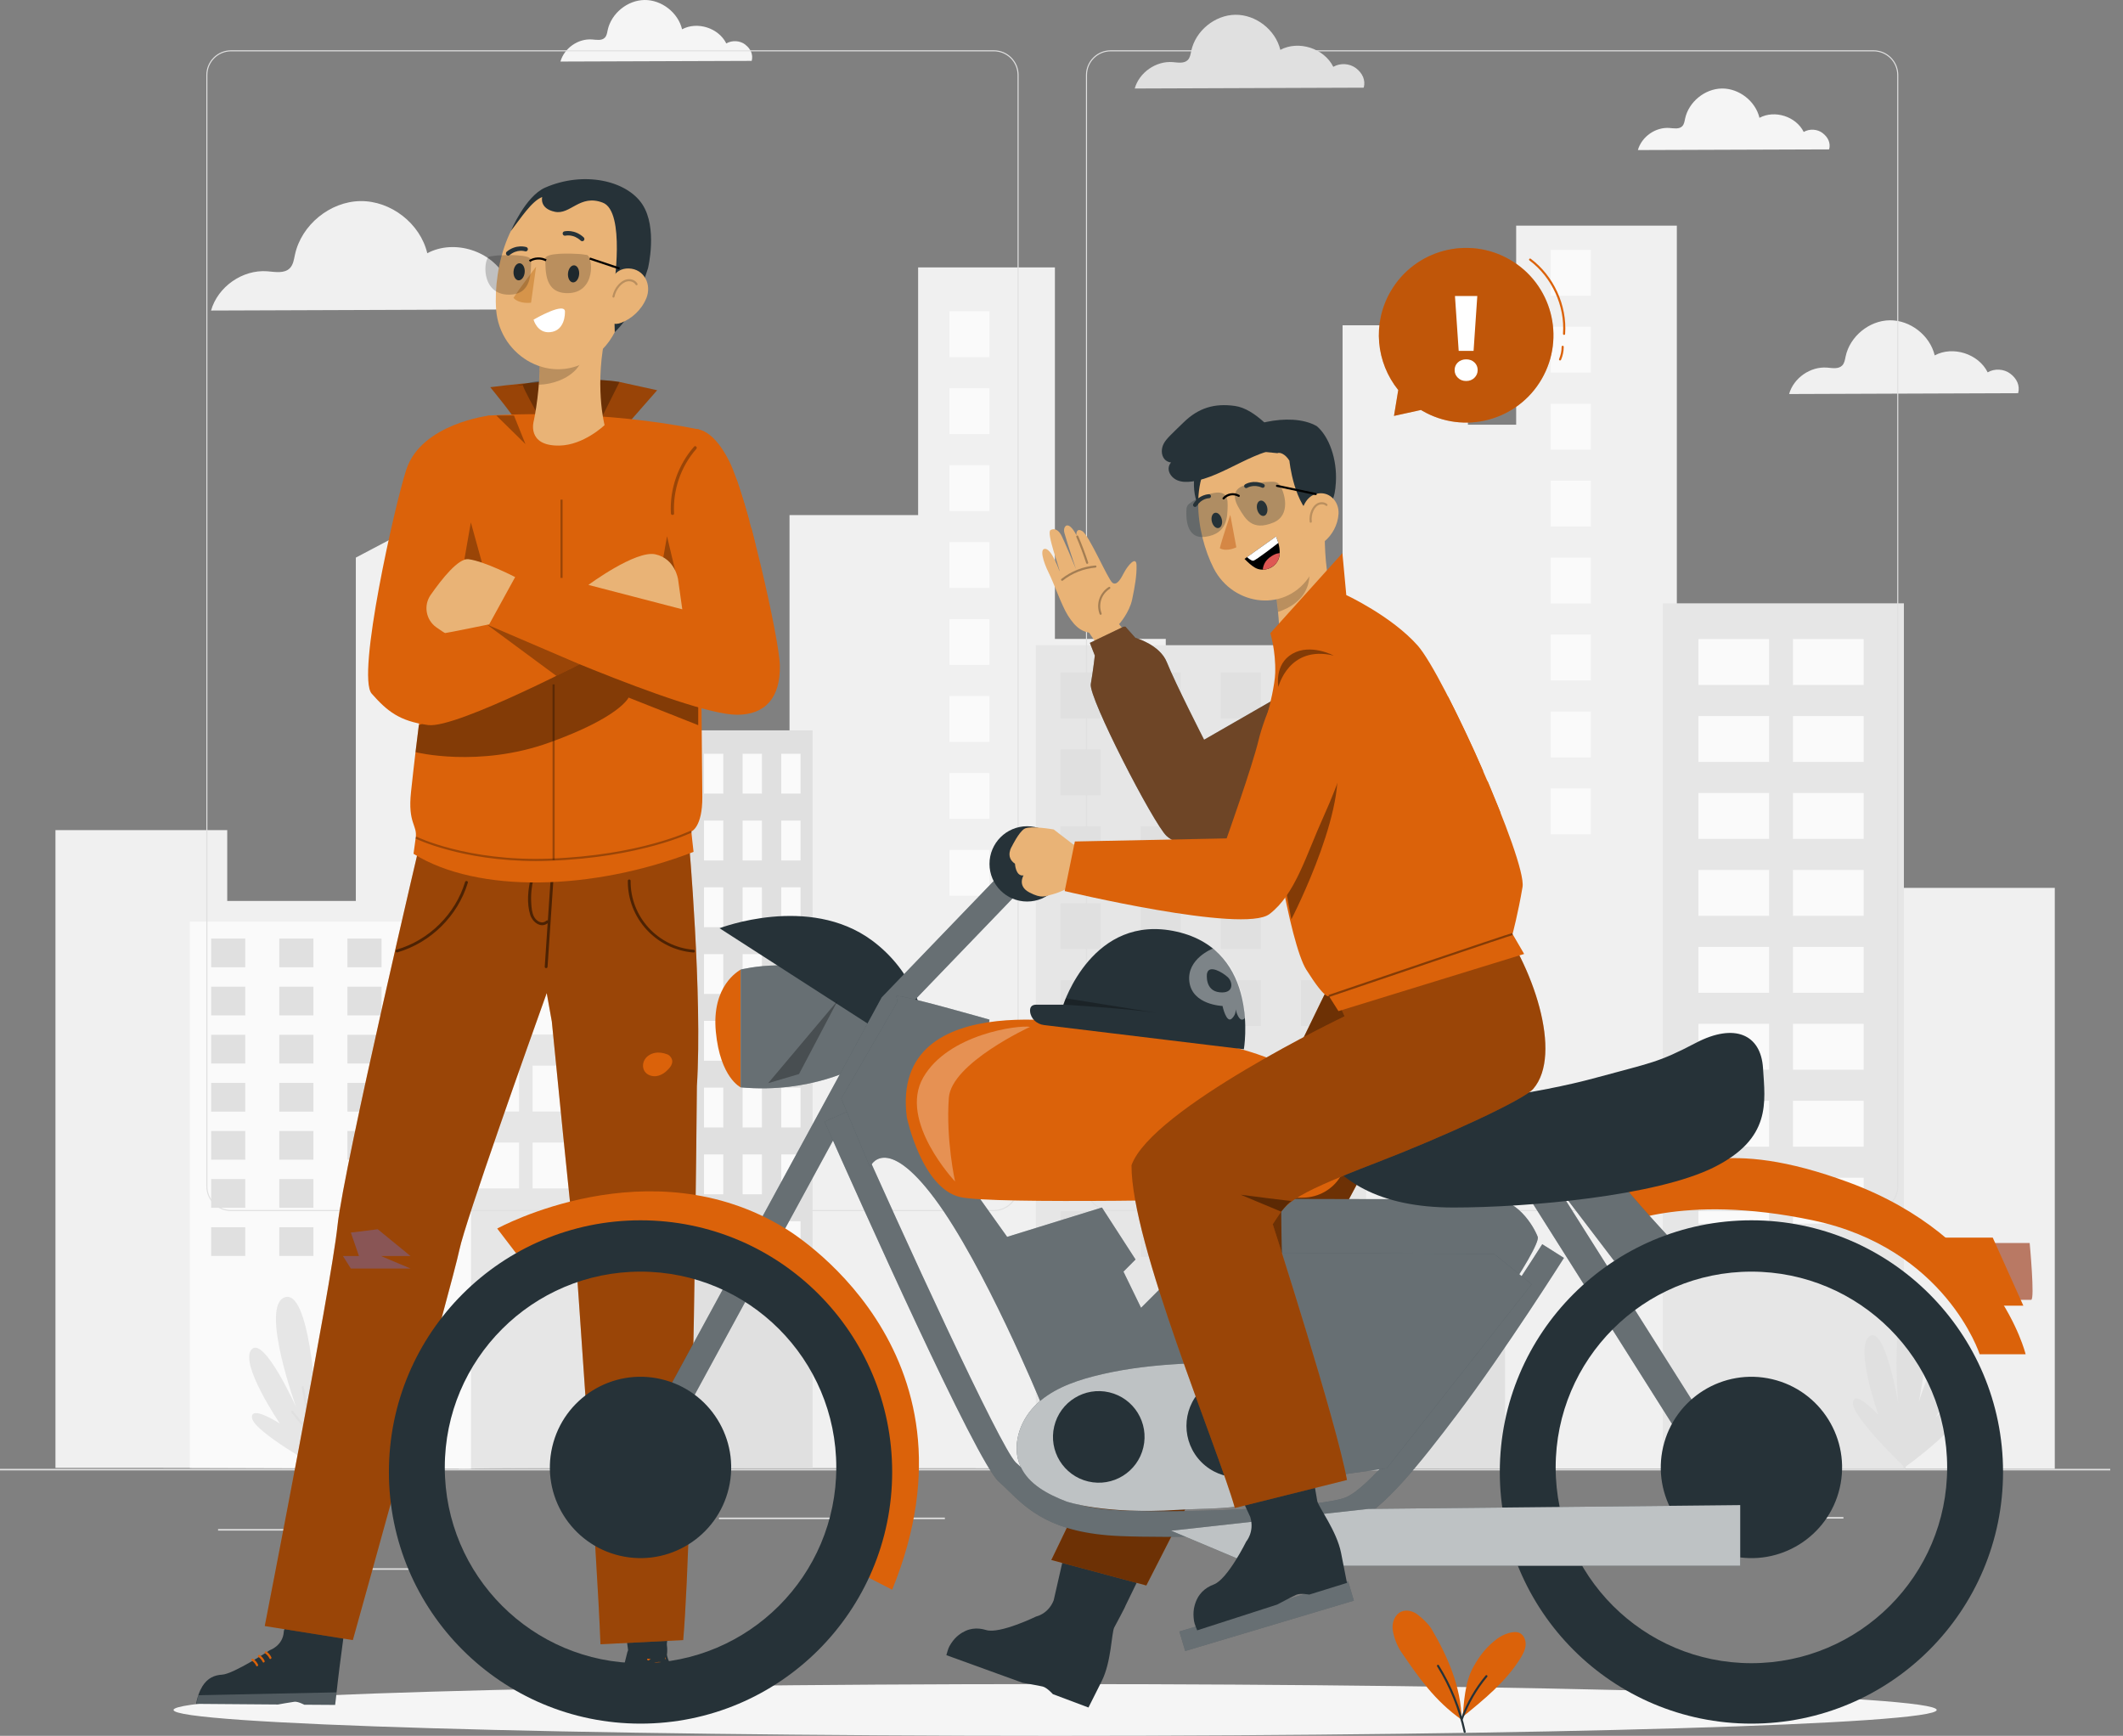 <svg width="137" height="112" viewBox="0 0 137 112" fill="none" xmlns="http://www.w3.org/2000/svg">
<rect x="0" y="0" width="137" height="112" fill="#808080" stroke="none"/>
<path d="M121.693 57.287V44.219H113.601V47.199H108.209V14.557H97.84V27.404H94.727V20.988H86.638V52.278H75.229V41.224H68.075V17.254H59.248V33.233H50.949V67.656H44.519V50.895H37.882V40.107H30.83V31.827L22.962 35.978V58.131H14.664V53.561H3.579V94.711L132.598 94.774V57.287H121.693V57.287Z" fill="#F0F0F0"/>
<rect x="61.266" y="20.084" width="2.585" height="2.96" fill="#FAFAFA"/>
<rect x="61.266" y="25.049" width="2.585" height="2.96" fill="#FAFAFA"/>
<rect x="61.266" y="30.014" width="2.585" height="2.96" fill="#FAFAFA"/>
<rect x="61.266" y="34.978" width="2.585" height="2.96" fill="#FAFAFA"/>
<rect x="61.266" y="39.941" width="2.585" height="2.96" fill="#FAFAFA"/>
<rect x="61.266" y="44.909" width="2.585" height="2.96" fill="#FAFAFA"/>
<rect x="61.266" y="49.871" width="2.585" height="2.96" fill="#FAFAFA"/>
<rect x="61.266" y="54.839" width="2.585" height="2.96" fill="#FAFAFA"/>
<rect x="100.071" y="16.121" width="2.585" height="2.96" fill="#FAFAFA"/>
<rect x="100.071" y="21.083" width="2.585" height="2.96" fill="#FAFAFA"/>
<rect x="100.071" y="26.051" width="2.585" height="2.96" fill="#FAFAFA"/>
<rect x="100.071" y="31.013" width="2.585" height="2.96" fill="#FAFAFA"/>
<rect x="100.071" y="35.981" width="2.585" height="2.96" fill="#FAFAFA"/>
<rect x="100.071" y="40.943" width="2.585" height="2.96" fill="#FAFAFA"/>
<rect x="100.071" y="45.911" width="2.585" height="2.96" fill="#FAFAFA"/>
<rect x="100.071" y="50.873" width="2.585" height="2.96" fill="#FAFAFA"/>
<path d="M52.436 94.733V47.123H42.158V94.727L52.436 94.733Z" fill="#E0E0E0"/>
<rect x="42.939" y="48.634" width="1.245" height="2.571" fill="#FAFAFA"/>
<rect x="45.431" y="48.634" width="1.245" height="2.571" fill="#FAFAFA"/>
<rect x="47.923" y="48.634" width="1.245" height="2.571" fill="#FAFAFA"/>
<rect x="50.415" y="48.634" width="1.245" height="2.571" fill="#FAFAFA"/>
<rect x="42.939" y="52.946" width="1.245" height="2.571" fill="#FAFAFA"/>
<rect x="45.431" y="52.946" width="1.245" height="2.571" fill="#FAFAFA"/>
<rect x="47.923" y="52.946" width="1.245" height="2.571" fill="#FAFAFA"/>
<rect x="50.415" y="52.946" width="1.245" height="2.571" fill="#FAFAFA"/>
<rect x="42.939" y="57.254" width="1.245" height="2.571" fill="#FAFAFA"/>
<rect x="45.431" y="57.254" width="1.245" height="2.571" fill="#FAFAFA"/>
<rect x="47.923" y="57.254" width="1.245" height="2.571" fill="#FAFAFA"/>
<rect x="50.415" y="57.254" width="1.245" height="2.571" fill="#FAFAFA"/>
<rect x="42.939" y="61.563" width="1.245" height="2.571" fill="#FAFAFA"/>
<rect x="45.431" y="61.563" width="1.245" height="2.571" fill="#FAFAFA"/>
<rect x="47.923" y="61.563" width="1.245" height="2.571" fill="#FAFAFA"/>
<rect x="50.415" y="61.563" width="1.245" height="2.571" fill="#FAFAFA"/>
<rect x="42.939" y="65.869" width="1.245" height="2.571" fill="#FAFAFA"/>
<rect x="45.431" y="65.869" width="1.245" height="2.571" fill="#FAFAFA"/>
<rect x="47.923" y="65.869" width="1.245" height="2.571" fill="#FAFAFA"/>
<rect x="50.415" y="65.869" width="1.245" height="2.571" fill="#FAFAFA"/>
<rect x="42.939" y="70.177" width="1.245" height="2.571" fill="#FAFAFA"/>
<rect x="45.431" y="70.177" width="1.245" height="2.571" fill="#FAFAFA"/>
<rect x="47.923" y="70.177" width="1.245" height="2.571" fill="#FAFAFA"/>
<rect x="50.415" y="70.177" width="1.245" height="2.571" fill="#FAFAFA"/>
<rect x="42.939" y="74.486" width="1.245" height="2.571" fill="#FAFAFA"/>
<rect x="45.431" y="74.486" width="1.245" height="2.571" fill="#FAFAFA"/>
<rect x="47.923" y="74.486" width="1.245" height="2.571" fill="#FAFAFA"/>
<rect x="50.415" y="74.486" width="1.245" height="2.571" fill="#FAFAFA"/>
<rect x="42.939" y="78.797" width="1.245" height="2.571" fill="#FAFAFA"/>
<rect x="45.431" y="78.797" width="1.245" height="2.571" fill="#FAFAFA"/>
<rect x="47.923" y="78.797" width="1.245" height="2.571" fill="#FAFAFA"/>
<rect x="50.415" y="78.797" width="1.245" height="2.571" fill="#FAFAFA"/>
<path d="M88.153 94.752V41.629H66.844V94.766C66.844 94.766 87.989 94.771 88.153 94.752Z" fill="#E6E6E6"/>
<rect x="68.442" y="43.386" width="2.585" height="2.96" fill="#E0E0E0"/>
<rect x="73.612" y="43.386" width="2.585" height="2.96" fill="#E0E0E0"/>
<rect x="78.778" y="43.386" width="2.585" height="2.96" fill="#E0E0E0"/>
<rect x="83.95" y="43.386" width="2.585" height="2.96" fill="#E0E0E0"/>
<rect x="68.442" y="48.354" width="2.585" height="2.96" fill="#E0E0E0"/>
<rect x="73.612" y="48.354" width="2.585" height="2.96" fill="#E0E0E0"/>
<rect x="78.778" y="48.354" width="2.585" height="2.96" fill="#E0E0E0"/>
<rect x="83.95" y="48.354" width="2.585" height="2.96" fill="#E0E0E0"/>
<rect x="68.442" y="53.316" width="2.585" height="2.96" fill="#E0E0E0"/>
<rect x="73.612" y="53.316" width="2.585" height="2.96" fill="#E0E0E0"/>
<rect x="78.778" y="53.316" width="2.585" height="2.96" fill="#E0E0E0"/>
<rect x="83.95" y="53.316" width="2.585" height="2.96" fill="#E0E0E0"/>
<rect x="68.442" y="58.281" width="2.585" height="2.96" fill="#E0E0E0"/>
<rect x="73.612" y="58.281" width="2.585" height="2.96" fill="#E0E0E0"/>
<rect x="78.778" y="58.281" width="2.585" height="2.96" fill="#E0E0E0"/>
<rect x="83.95" y="58.281" width="2.585" height="2.96" fill="#E0E0E0"/>
<rect x="68.442" y="63.246" width="2.585" height="2.96" fill="#E0E0E0"/>
<rect x="73.612" y="63.246" width="2.585" height="2.96" fill="#E0E0E0"/>
<rect x="78.778" y="63.246" width="2.585" height="2.96" fill="#E0E0E0"/>
<rect x="83.95" y="63.246" width="2.585" height="2.96" fill="#E0E0E0"/>
<rect x="68.442" y="68.211" width="2.585" height="2.96" fill="#E0E0E0"/>
<rect x="73.612" y="68.211" width="2.585" height="2.96" fill="#E0E0E0"/>
<rect x="78.778" y="68.211" width="2.585" height="2.96" fill="#E0E0E0"/>
<rect x="83.95" y="68.211" width="2.585" height="2.96" fill="#E0E0E0"/>
<rect x="68.442" y="73.176" width="2.585" height="2.96" fill="#E0E0E0"/>
<rect x="73.612" y="73.176" width="2.585" height="2.96" fill="#E0E0E0"/>
<rect x="78.778" y="73.176" width="2.585" height="2.96" fill="#E0E0E0"/>
<rect x="83.95" y="73.176" width="2.585" height="2.96" fill="#E0E0E0"/>
<rect x="68.442" y="78.141" width="2.585" height="2.96" fill="#E0E0E0"/>
<rect x="73.612" y="78.141" width="2.585" height="2.96" fill="#E0E0E0"/>
<rect x="78.778" y="78.141" width="2.585" height="2.96" fill="#E0E0E0"/>
<rect x="83.95" y="78.141" width="2.585" height="2.96" fill="#E0E0E0"/>
<path d="M38.424 94.727V37.915H29.608V94.774C32.396 94.706 38.424 94.727 38.424 94.727V94.727Z" fill="#E6E6E6"/>
<rect x="30.912" y="38.966" width="2.585" height="2.96" fill="#FAFAFA"/>
<rect x="30.912" y="43.931" width="2.585" height="2.96" fill="#FAFAFA"/>
<rect x="30.912" y="48.899" width="2.585" height="2.96" fill="#FAFAFA"/>
<rect x="30.912" y="53.861" width="2.585" height="2.96" fill="#FAFAFA"/>
<rect x="30.912" y="58.823" width="2.585" height="2.96" fill="#FAFAFA"/>
<rect x="30.912" y="63.791" width="2.585" height="2.96" fill="#FAFAFA"/>
<rect x="30.912" y="68.756" width="2.585" height="2.96" fill="#FAFAFA"/>
<rect x="30.912" y="73.721" width="2.585" height="2.96" fill="#FAFAFA"/>
<rect x="34.368" y="38.966" width="2.585" height="2.96" fill="#FAFAFA"/>
<rect x="34.368" y="43.931" width="2.585" height="2.96" fill="#FAFAFA"/>
<rect x="34.368" y="48.899" width="2.585" height="2.96" fill="#FAFAFA"/>
<rect x="34.368" y="53.861" width="2.585" height="2.96" fill="#FAFAFA"/>
<rect x="34.368" y="58.823" width="2.585" height="2.96" fill="#FAFAFA"/>
<rect x="34.368" y="63.791" width="2.585" height="2.96" fill="#FAFAFA"/>
<rect x="34.368" y="68.756" width="2.585" height="2.96" fill="#FAFAFA"/>
<rect x="34.368" y="73.721" width="2.585" height="2.96" fill="#FAFAFA"/>
<rect x="107.302" y="38.928" width="15.559" height="55.846" fill="#E6E6E6"/>
<rect x="109.603" y="41.234" width="4.559" height="2.96" fill="#FAFAFA"/>
<rect x="109.603" y="46.202" width="4.559" height="2.96" fill="#FAFAFA"/>
<rect x="109.603" y="51.167" width="4.559" height="2.96" fill="#FAFAFA"/>
<rect x="109.603" y="56.132" width="4.559" height="2.96" fill="#FAFAFA"/>
<rect x="109.603" y="61.097" width="4.559" height="2.96" fill="#FAFAFA"/>
<rect x="109.603" y="66.059" width="4.559" height="2.96" fill="#FAFAFA"/>
<rect x="109.603" y="71.027" width="4.559" height="2.96" fill="#FAFAFA"/>
<rect x="109.603" y="75.99" width="4.559" height="2.96" fill="#FAFAFA"/>
<rect x="115.704" y="41.234" width="4.559" height="2.96" fill="#FAFAFA"/>
<rect x="115.704" y="46.202" width="4.559" height="2.96" fill="#FAFAFA"/>
<rect x="115.704" y="51.167" width="4.559" height="2.96" fill="#FAFAFA"/>
<rect x="115.704" y="56.132" width="4.559" height="2.96" fill="#FAFAFA"/>
<rect x="115.704" y="61.097" width="4.559" height="2.96" fill="#FAFAFA"/>
<rect x="115.704" y="66.059" width="4.559" height="2.96" fill="#FAFAFA"/>
<rect x="115.704" y="71.027" width="4.559" height="2.96" fill="#FAFAFA"/>
<rect x="115.704" y="75.99" width="4.559" height="2.96" fill="#FAFAFA"/>
<path d="M97.121 94.755V53.316H90.334V94.752H97.121V94.755Z" fill="#E0E0E0"/>
<rect x="90.849" y="54.629" width="0.823" height="2.206" fill="#FAFAFA"/>
<rect x="92.497" y="54.629" width="0.823" height="2.206" fill="#FAFAFA"/>
<rect x="94.139" y="54.629" width="0.823" height="2.206" fill="#FAFAFA"/>
<rect x="95.784" y="54.629" width="0.823" height="2.206" fill="#FAFAFA"/>
<rect x="90.849" y="58.33" width="0.823" height="2.206" fill="#FAFAFA"/>
<rect x="92.497" y="58.33" width="0.823" height="2.206" fill="#FAFAFA"/>
<rect x="94.139" y="58.33" width="0.823" height="2.206" fill="#FAFAFA"/>
<rect x="95.784" y="58.33" width="0.823" height="2.206" fill="#FAFAFA"/>
<rect x="90.849" y="62.031" width="0.823" height="2.206" fill="#FAFAFA"/>
<rect x="92.497" y="62.031" width="0.823" height="2.206" fill="#FAFAFA"/>
<rect x="94.139" y="62.031" width="0.823" height="2.206" fill="#FAFAFA"/>
<rect x="95.784" y="62.031" width="0.823" height="2.206" fill="#FAFAFA"/>
<rect x="90.849" y="65.733" width="0.823" height="2.206" fill="#FAFAFA"/>
<rect x="92.497" y="65.733" width="0.823" height="2.206" fill="#FAFAFA"/>
<rect x="94.139" y="65.733" width="0.823" height="2.206" fill="#FAFAFA"/>
<rect x="95.784" y="65.733" width="0.823" height="2.206" fill="#FAFAFA"/>
<rect x="90.849" y="69.437" width="0.823" height="2.206" fill="#FAFAFA"/>
<rect x="92.497" y="69.437" width="0.823" height="2.206" fill="#FAFAFA"/>
<rect x="94.139" y="69.437" width="0.823" height="2.206" fill="#FAFAFA"/>
<rect x="95.784" y="69.437" width="0.823" height="2.206" fill="#FAFAFA"/>
<rect x="90.849" y="73.138" width="0.823" height="2.206" fill="#FAFAFA"/>
<rect x="92.497" y="73.138" width="0.823" height="2.206" fill="#FAFAFA"/>
<rect x="94.139" y="73.138" width="0.823" height="2.206" fill="#FAFAFA"/>
<rect x="95.784" y="73.138" width="0.823" height="2.206" fill="#FAFAFA"/>
<rect x="90.849" y="76.839" width="0.823" height="2.206" fill="#FAFAFA"/>
<rect x="92.497" y="76.839" width="0.823" height="2.206" fill="#FAFAFA"/>
<rect x="94.139" y="76.839" width="0.823" height="2.206" fill="#FAFAFA"/>
<rect x="95.784" y="76.839" width="0.823" height="2.206" fill="#FAFAFA"/>
<rect x="90.849" y="80.54" width="0.823" height="2.206" fill="#FAFAFA"/>
<rect x="92.497" y="80.54" width="0.823" height="2.206" fill="#FAFAFA"/>
<rect x="94.139" y="80.54" width="0.823" height="2.206" fill="#FAFAFA"/>
<rect x="95.784" y="80.54" width="0.823" height="2.206" fill="#FAFAFA"/>
<path d="M30.395 94.774V59.46H12.251V94.714L30.392 94.771L30.395 94.774Z" fill="#FAFAFA"/>
<rect x="13.626" y="60.558" width="2.201" height="1.852" fill="#E0E0E0"/>
<rect x="18.024" y="60.558" width="2.201" height="1.852" fill="#E0E0E0"/>
<rect x="22.42" y="60.558" width="2.201" height="1.852" fill="#E0E0E0"/>
<rect x="26.821" y="60.558" width="2.201" height="1.852" fill="#E0E0E0"/>
<rect x="13.626" y="63.663" width="2.201" height="1.852" fill="#E0E0E0"/>
<rect x="18.024" y="63.663" width="2.201" height="1.852" fill="#E0E0E0"/>
<rect x="22.42" y="63.663" width="2.201" height="1.852" fill="#E0E0E0"/>
<rect x="26.821" y="63.663" width="2.201" height="1.852" fill="#E0E0E0"/>
<rect x="13.626" y="66.768" width="2.201" height="1.852" fill="#E0E0E0"/>
<rect x="18.024" y="66.768" width="2.201" height="1.852" fill="#E0E0E0"/>
<rect x="22.42" y="66.768" width="2.201" height="1.852" fill="#E0E0E0"/>
<rect x="26.821" y="66.768" width="2.201" height="1.852" fill="#E0E0E0"/>
<rect x="13.626" y="69.872" width="2.201" height="1.852" fill="#E0E0E0"/>
<rect x="18.024" y="69.872" width="2.201" height="1.852" fill="#E0E0E0"/>
<rect x="22.42" y="69.872" width="2.201" height="1.852" fill="#E0E0E0"/>
<rect x="26.821" y="69.872" width="2.201" height="1.852" fill="#E0E0E0"/>
<rect x="13.626" y="72.975" width="2.201" height="1.852" fill="#E0E0E0"/>
<rect x="18.024" y="72.975" width="2.201" height="1.852" fill="#E0E0E0"/>
<rect x="22.42" y="72.975" width="2.201" height="1.852" fill="#E0E0E0"/>
<rect x="26.821" y="72.975" width="2.201" height="1.852" fill="#E0E0E0"/>
<rect x="13.626" y="76.079" width="2.201" height="1.852" fill="#E0E0E0"/>
<rect x="18.024" y="76.079" width="2.201" height="1.852" fill="#E0E0E0"/>
<rect x="22.42" y="76.079" width="2.201" height="1.852" fill="#E0E0E0"/>
<rect x="26.821" y="76.079" width="2.201" height="1.852" fill="#E0E0E0"/>
<rect x="13.626" y="79.184" width="2.201" height="1.852" fill="#E0E0E0"/>
<rect x="18.024" y="79.184" width="2.201" height="1.852" fill="#E0E0E0"/>
<rect x="22.42" y="79.184" width="2.201" height="1.852" fill="#E0E0E0"/>
<rect x="26.821" y="79.184" width="2.201" height="1.852" fill="#E0E0E0"/>
<path d="M23.365 89.604C22.826 89.098 21.679 91.061 21.679 91.061C21.679 91.061 22.913 86.78 21.677 86.766C20.44 86.753 20.378 90.419 20.378 90.419C20.378 90.419 19.98 83.131 18.37 83.708C16.761 84.285 19.108 90.789 19.108 90.789C19.108 90.789 17.027 86.165 16.23 87.074C15.431 87.984 18.06 91.851 18.06 91.851C18.06 91.851 16.14 90.609 16.265 91.495C16.39 92.38 20.552 94.692 20.552 94.692C21.884 93.115 23.902 90.111 23.363 89.604H23.365Z" fill="#E6E6E6"/>
<path d="M20.563 94.804C20.53 94.804 20.503 94.782 20.497 94.749C20.492 94.716 19.838 91.609 19.468 89.512C19.462 89.474 19.487 89.438 19.522 89.433C19.558 89.425 19.596 89.452 19.601 89.487C19.972 91.582 20.623 94.689 20.631 94.722C20.639 94.76 20.614 94.796 20.579 94.804C20.574 94.804 20.571 94.804 20.565 94.804H20.563Z" fill="#E0E0E0"/>
<path d="M20.132 92.742C20.113 92.742 20.091 92.734 20.081 92.717L18.809 91.138C18.784 91.108 18.79 91.064 18.82 91.042C18.85 91.018 18.89 91.023 18.915 91.053L20.187 92.633C20.211 92.663 20.206 92.707 20.176 92.728C20.162 92.739 20.149 92.745 20.132 92.745V92.742Z" fill="#E0E0E0"/>
<path d="M126.911 90.465C126.516 89.836 124.912 91.448 124.912 91.448C124.912 91.448 127.189 87.619 125.996 87.292C124.803 86.965 123.815 90.498 123.815 90.498C123.815 90.498 125.274 83.346 123.572 83.496C121.87 83.645 122.496 90.533 122.496 90.533C122.496 90.533 121.652 85.533 120.652 86.211C119.653 86.889 121.216 91.296 121.216 91.296C121.216 91.296 119.672 89.61 119.569 90.498C119.465 91.386 122.908 94.676 122.908 94.676C124.596 93.485 127.306 91.091 126.914 90.465H126.911Z" fill="#E0E0E0"/>
<path d="M122.905 94.787H122.902C122.864 94.787 122.837 94.755 122.837 94.716C122.837 94.684 122.995 91.511 123.166 89.389C123.169 89.351 123.204 89.321 123.24 89.327C123.278 89.329 123.305 89.362 123.302 89.4C123.131 91.522 122.976 94.692 122.973 94.725C122.973 94.76 122.94 94.79 122.905 94.79V94.787Z" fill="#E0E0E0"/>
<path d="M123.008 92.688C122.981 92.688 122.957 92.674 122.946 92.647L122.115 90.797C122.099 90.762 122.115 90.724 122.148 90.707C122.18 90.691 122.221 90.707 122.238 90.74L123.068 92.589C123.085 92.625 123.068 92.663 123.036 92.679C123.027 92.685 123.017 92.685 123.008 92.685V92.688Z" fill="#E0E0E0"/>
<path d="M87.499 4.396C87.088 4.086 86.486 4.05 86.039 4.312C85.448 3.116 83.798 2.588 82.621 3.217C82.313 1.928 81.044 0.937 79.718 0.953C78.391 0.97 77.147 1.991 76.872 3.288C76.828 3.494 76.798 3.721 76.651 3.87C76.411 4.115 76.011 4.034 75.671 4.007C74.598 3.922 73.516 4.677 73.225 5.711L88.005 5.657C88.136 5.156 87.913 4.709 87.499 4.396V4.396Z" fill="#E0E0E0"/>
<path d="M129.727 24.109C129.316 23.798 128.714 23.763 128.267 24.024C127.676 22.829 126.026 22.3 124.849 22.93C124.542 21.641 123.273 20.65 121.946 20.666C120.62 20.683 119.375 21.704 119.1 23C119.057 23.207 119.027 23.433 118.879 23.583C118.64 23.828 118.239 23.747 117.899 23.719C116.826 23.635 115.745 24.389 115.453 25.424L130.234 25.37C130.365 24.869 130.141 24.422 129.727 24.109V24.109Z" fill="#F0F0F0"/>
<path d="M117.616 8.585C117.273 8.323 116.769 8.296 116.396 8.514C115.9 7.514 114.525 7.073 113.541 7.602C113.285 6.526 112.223 5.698 111.117 5.711C110.012 5.725 108.971 6.578 108.74 7.659C108.704 7.83 108.68 8.018 108.557 8.144C108.358 8.348 108.023 8.28 107.738 8.258C106.841 8.187 105.94 8.816 105.695 9.682L118.038 9.639C118.147 9.222 117.959 8.846 117.616 8.588V8.585Z" fill="#F5F5F5"/>
<path d="M48.089 2.873C47.746 2.612 47.242 2.585 46.869 2.803C46.374 1.803 44.998 1.362 44.015 1.89C43.759 0.815 42.697 -0.013 41.591 0C40.485 0.014 39.445 0.866 39.213 1.947C39.178 2.119 39.154 2.307 39.028 2.432C38.829 2.637 38.494 2.568 38.208 2.547C37.312 2.476 36.411 3.105 36.166 3.971L48.509 3.928C48.618 3.511 48.43 3.135 48.087 2.876L48.089 2.873Z" fill="#F5F5F5"/>
<path d="M34.818 18.093C34.205 17.63 33.312 17.578 32.65 17.965C31.77 16.189 29.319 15.405 27.573 16.339C27.118 14.424 25.231 12.953 23.262 12.975C21.293 13 19.443 14.517 19.032 16.439C18.967 16.744 18.923 17.079 18.705 17.303C18.348 17.665 17.757 17.545 17.251 17.504C15.658 17.379 14.053 18.498 13.62 20.037L35.569 19.958C35.763 19.215 35.43 18.55 34.818 18.087V18.093Z" fill="#F0F0F0"/>
<path fill-rule="evenodd" clip-rule="evenodd" d="M71.675 78.141H120.903C121.783 78.141 122.499 77.425 122.499 76.545V4.84C122.499 3.96 121.783 3.244 120.903 3.244H71.675C70.796 3.244 70.079 3.96 70.079 4.84V76.545C70.079 77.425 70.796 78.141 71.675 78.141ZM70.147 4.84C70.147 3.998 70.834 3.312 71.675 3.312H120.903C121.745 3.312 122.431 3.998 122.431 4.84V76.545C122.431 77.387 121.745 78.073 120.903 78.073H71.675C70.834 78.073 70.147 77.387 70.147 76.545V4.84Z" fill="#E0E0E0"/>
<path fill-rule="evenodd" clip-rule="evenodd" d="M14.911 78.141H64.136C65.016 78.141 65.733 77.425 65.733 76.545V4.84C65.733 3.96 65.016 3.244 64.136 3.244H14.911C14.032 3.244 13.315 3.96 13.315 4.84V76.545C13.315 77.425 14.032 78.141 14.911 78.141ZM13.383 4.84C13.383 3.998 14.07 3.312 14.911 3.312H64.136C64.978 3.312 65.664 3.998 65.664 4.84V76.545C65.664 77.387 64.978 78.073 64.136 78.073H14.911C14.07 78.073 13.383 77.387 13.383 76.545V4.84Z" fill="#E0E0E0"/>
<rect y="94.774" width="136.177" height="0.1" fill="#E0E0E0"/>
<rect x="14.072" y="98.657" width="4.374" height="0.1" fill="#E0E0E0"/>
<rect x="46.395" y="97.919" width="14.579" height="0.1" fill="#E0E0E0"/>
<rect x="18.719" y="101.188" width="9.873" height="0.1" fill="#E0E0E0"/>
<rect x="103.045" y="97.884" width="11.763" height="0.1" fill="#E0E0E0"/>
<rect x="117.234" y="97.884" width="1.724" height="0.1" fill="#E0E0E0"/>
<rect x="86.121" y="99.581" width="14.677" height="0.1" fill="#E0E0E0"/>
<path d="M124.977 110.33C124.977 111.254 99.507 112 68.088 112C36.67 112 11.199 111.251 11.199 110.33C11.199 109.41 36.67 108.661 68.088 108.661C99.507 108.661 124.977 109.41 124.977 110.33Z" fill="#F5F5F5"/>
<path d="M99.483 24.463C101.046 21.772 100.133 18.324 97.443 16.761C94.752 15.197 91.304 16.11 89.74 18.801C88.534 20.879 88.809 23.404 90.231 25.166L89.956 26.835L91.701 26.451C91.729 26.467 91.753 26.486 91.78 26.503C94.471 28.066 97.919 27.154 99.483 24.463V24.463Z" fill="#DB620A"/>
<path d="M100.931 21.609H100.926C100.888 21.606 100.861 21.573 100.863 21.535C100.994 19.738 100.142 17.88 98.698 16.804C98.668 16.782 98.663 16.739 98.684 16.709C98.706 16.679 98.75 16.674 98.78 16.695C100.261 17.798 101.133 19.702 100.999 21.546C100.999 21.581 100.967 21.609 100.931 21.609V21.609Z" fill="#DB620A"/>
<path d="M100.673 23.259C100.673 23.259 100.654 23.259 100.645 23.254C100.61 23.237 100.596 23.199 100.61 23.164C100.716 22.919 100.773 22.646 100.773 22.377C100.773 22.339 100.803 22.309 100.842 22.309V22.309C100.88 22.309 100.91 22.339 100.91 22.377C100.91 22.665 100.85 22.957 100.735 23.218C100.724 23.243 100.7 23.259 100.673 23.259V23.259Z" fill="#DB620A"/>
<g opacity="0.4">
<path d="M99.483 24.463C101.046 21.772 100.133 18.324 97.443 16.761C94.752 15.197 91.304 16.11 89.74 18.801C88.534 20.879 88.809 23.404 90.231 25.166L89.956 26.835L91.701 26.451C91.729 26.467 91.753 26.486 91.78 26.503C94.471 28.066 97.919 27.154 99.483 24.463V24.463Z" fill="#994407"/>
</g>
<path fill-rule="evenodd" clip-rule="evenodd" d="M95.332 19.098H93.891L94.131 22.638H95.092L95.332 19.098ZM93.869 23.877C93.869 24.076 93.94 24.242 94.082 24.378C94.223 24.515 94.4 24.583 94.613 24.583C94.825 24.583 95.002 24.515 95.144 24.378C95.285 24.24 95.356 24.073 95.356 23.877C95.356 23.681 95.285 23.515 95.147 23.384C95.008 23.251 94.828 23.186 94.613 23.186C94.398 23.186 94.218 23.254 94.079 23.384C93.94 23.518 93.869 23.678 93.869 23.877Z" fill="white"/>
<path d="M21.625 110.006L19.634 109.993C19.634 109.993 19.234 109.775 18.997 109.802C18.76 109.829 17.94 109.979 17.94 109.979L12.651 109.938C12.694 109.718 12.749 109.519 12.809 109.345C12.882 109.132 12.97 108.952 13.062 108.8C13.394 108.269 13.841 108.081 14.329 108.054C15.069 108.013 17.412 106.474 17.412 106.474C17.412 106.474 18.259 106.185 18.313 105.284C18.332 104.946 18.833 104.538 19.073 104.508C19.558 104.442 19.825 104.75 19.89 105.235L19.966 105.796L21.086 105.63C21.086 105.63 22.227 105.066 22.167 105.622C22.134 105.937 21.93 107.348 21.802 108.468C21.772 108.729 21.745 108.974 21.72 109.192V109.192C21.666 109.674 21.628 110.004 21.628 110.004L21.625 110.006Z" fill="#263238"/>
<g opacity="0.2">
<path d="M12.651 110.111L17.94 110.161C17.94 110.161 18.762 109.977 18.997 109.943C19.234 109.91 19.634 110.178 19.634 110.178L21.625 110.195C21.625 110.195 21.663 109.789 21.718 109.195L12.806 109.379C12.746 109.594 12.692 109.836 12.648 110.111H12.651Z" fill="white"/>
</g>
<path d="M16.249 107.043C16.273 107.019 16.311 107.016 16.338 107.035C16.469 107.122 16.578 107.248 16.652 107.403C16.69 107.484 16.57 107.561 16.532 107.479C16.466 107.343 16.371 107.231 16.257 107.155C16.219 107.13 16.213 107.076 16.246 107.043V107.043H16.249Z" fill="#DB620A"/>
<path d="M16.671 106.801C16.695 106.776 16.733 106.774 16.761 106.793C16.891 106.88 17 107.005 17.074 107.16C17.112 107.242 16.992 107.318 16.954 107.237C16.889 107.1 16.793 106.989 16.679 106.912C16.641 106.888 16.635 106.834 16.668 106.801V106.801H16.671Z" fill="#DB620A"/>
<path d="M17.107 106.572C17.131 106.548 17.169 106.545 17.196 106.564C17.327 106.651 17.436 106.776 17.51 106.932C17.548 107.013 17.428 107.09 17.39 107.008C17.324 106.872 17.229 106.76 17.115 106.684C17.076 106.659 17.071 106.605 17.104 106.572V106.572H17.107Z" fill="#DB620A"/>
<path d="M44.895 110.276H39.706C39.706 110.276 39.592 110.058 39.723 109.478C39.742 109.388 39.769 109.287 39.802 109.181C39.802 109.176 39.804 109.17 39.807 109.165C39.856 109.004 39.911 108.808 39.971 108.593C40.208 107.724 40.488 106.588 40.488 106.588C40.488 106.588 41.351 104.739 42.362 105.202C43.247 105.608 43.037 106.765 43.037 106.765C43.037 106.765 43.124 107.446 43.797 108.045C44.214 108.416 44.625 108.702 44.824 109.165C44.862 109.252 44.889 109.342 44.911 109.443C44.911 109.454 44.916 109.467 44.916 109.481C44.957 109.704 44.955 109.963 44.895 110.279V110.276Z" fill="#263238"/>
<g opacity="0.2">
<path d="M39.723 109.478C39.595 110.205 39.706 110.478 39.706 110.478H44.895C44.955 110.082 44.957 109.758 44.916 109.478H39.723V109.478Z" fill="white"/>
</g>
<path d="M42.828 107.057C42.536 106.828 42.152 106.858 41.891 107.114C41.82 107.182 41.711 107.076 41.782 107.005C42.108 106.686 42.577 106.667 42.937 106.948C43.016 107.008 42.904 107.117 42.828 107.057V107.057Z" fill="#DB620A"/>
<path d="M42.975 107.539C42.683 107.313 42.299 107.34 42.038 107.596C41.967 107.664 41.858 107.558 41.929 107.487C42.256 107.168 42.724 107.149 43.084 107.43C43.163 107.49 43.051 107.599 42.975 107.539V107.539Z" fill="#DB620A"/>
<path d="M43.122 107.986C42.83 107.757 42.446 107.787 42.185 108.043C42.114 108.111 42.005 108.005 42.076 107.934C42.403 107.615 42.871 107.596 43.231 107.877C43.31 107.936 43.198 108.045 43.122 107.986V107.986Z" fill="#DB620A"/>
<path d="M23.812 100.714L21.388 107.256L19.193 106.545L19.95 99.641L23.812 100.714V100.714Z" fill="#263238"/>
<path d="M39.63 99.853L40.6 106.97L42.92 107.087L43.672 100.226L39.63 99.853V99.853Z" fill="#263238"/>
<path d="M44.44 54.15L33.791 54.792L27.276 53.651C27.276 53.651 22.183 75.227 21.777 79.113C21.372 83 17.085 104.916 17.085 104.916L22.769 105.823C22.769 105.823 29.21 82.749 29.643 80.647C30.021 78.814 34.21 67.062 35.281 64.074C35.39 64.687 35.498 65.3 35.61 65.91C35.88 68.666 36.749 77.449 37.127 80.718C37.127 80.718 38.549 100.485 38.75 106.093L44.089 105.823C44.748 98.124 44.971 70.085 44.971 70.085V70.085C45.341 64.213 44.443 54.15 44.443 54.15H44.44Z" fill="#DB620A"/>
<g opacity="0.3">
<path d="M44.44 54.15L33.791 54.792L27.276 53.651C27.276 53.651 22.183 75.227 21.777 79.113C21.372 83 17.085 104.916 17.085 104.916L22.769 105.823C22.769 105.823 29.21 82.749 29.643 80.647C30.021 78.814 34.21 67.062 35.281 64.074C35.39 64.687 35.498 65.3 35.61 65.91C35.88 68.666 36.749 77.449 37.127 80.718C37.127 80.718 38.549 100.485 38.75 106.093L44.089 105.823C44.748 98.124 44.971 70.085 44.971 70.085V70.085C45.341 64.213 44.443 54.15 44.443 54.15H44.44Z" fill="black"/>
</g>
<g opacity="0.5">
<path d="M30.013 56.908C29.379 58.992 27.685 60.664 25.596 61.272C25.484 61.304 25.53 61.481 25.645 61.449C27.796 60.822 29.537 59.101 30.19 56.958C30.226 56.846 30.049 56.797 30.013 56.908V56.908V56.908Z" fill="black"/>
<path d="M35.703 56.908C35.58 58.73 35.458 60.555 35.335 62.377C35.33 62.494 35.147 62.494 35.153 62.377C35.218 61.443 35.278 60.506 35.341 59.569C34.891 59.915 34.365 59.496 34.218 59.033C33.979 58.281 34.069 57.388 34.257 56.636C34.287 56.522 34.464 56.571 34.434 56.682C34.3 57.211 34.246 57.753 34.284 58.295C34.3 58.57 34.327 58.888 34.458 59.142C34.602 59.425 34.967 59.662 35.256 59.406C35.289 59.379 35.324 59.376 35.354 59.392C35.409 58.567 35.466 57.739 35.52 56.911C35.526 56.794 35.708 56.794 35.703 56.911V56.908Z" fill="black"/>
<path d="M40.515 56.832C40.491 59.248 42.348 61.269 44.753 61.459C44.867 61.468 44.867 61.288 44.753 61.28C42.446 61.097 40.67 59.142 40.695 56.832C40.695 56.718 40.515 56.718 40.515 56.832V56.832V56.832Z" fill="black"/>
</g>
<path d="M22.641 79.53L24.378 79.315L26.489 81.042H24.583L26.489 81.848H22.641L22.131 81.042H23.164L22.641 79.53V79.53Z" fill="#895555"/>
<path fill-rule="evenodd" clip-rule="evenodd" d="M42.378 69.431C42.675 69.382 42.937 69.2 43.141 68.976L43.144 68.974C43.272 68.835 43.383 68.669 43.383 68.481C43.383 68.296 43.222 68.083 43.059 68.029C42.811 67.933 42.539 67.887 42.275 67.933C42.011 67.98 41.76 68.124 41.616 68.347C41.471 68.573 41.449 68.878 41.588 69.107C41.746 69.366 42.081 69.478 42.378 69.431Z" fill="#DB620A"/>
<path d="M33.243 27.127C33.279 26.985 31.637 24.983 31.637 24.983C31.637 24.983 37.495 24.199 39.979 24.645L42.408 25.179L39.979 27.949L33.243 27.129V27.127Z" fill="#994407"/>
<path opacity="0.3" d="M38.859 26.884L39.979 24.645C39.979 24.645 36.446 24.095 33.755 24.784C31.065 25.473 33.772 24.719 33.755 24.872C33.739 25.021 34.632 26.614 34.632 26.614L38.859 26.884V26.884Z" fill="black"/>
<path d="M31.585 26.811C33.11 26.715 38.884 26.462 45.107 27.709L45.322 51.415C45.336 53.376 44.614 53.651 44.614 53.651C44.614 53.651 44.701 54.523 44.756 54.964C38.249 57.477 30.83 57.671 26.685 55.089C26.685 55.073 26.734 54.762 26.829 54.038C26.936 53.226 26.309 53.131 26.522 51.115C27.235 44.391 28.801 33.551 29.91 27.502C29.94 27.352 31.43 26.819 31.582 26.811H31.585Z" fill="#DB620A"/>
<path opacity="0.4" d="M27.028 46.79L26.816 48.531C26.816 48.531 30.893 49.555 35.458 47.91C40.022 46.265 40.562 45.009 40.562 45.009L45.058 46.79V44.233L37.691 41.828L27.028 46.793V46.79Z" fill="black"/>
<path d="M31.585 26.811C31.585 26.811 27.197 27.325 26.219 30.299C25.495 32.497 22.984 43.626 23.986 44.756C24.988 45.886 25.77 46.532 27.63 46.782C29.49 47.033 38.454 42.319 38.454 42.319L32.625 40.033L29.147 40.81L31.587 26.811L31.585 26.811Z" fill="#DB620A"/>
<path d="M44.758 27.693C44.758 27.693 45.881 27.418 47.054 29.749C48.228 32.081 50.29 41.24 50.325 42.923C50.369 45.023 49.383 46.118 47.564 46.118C44.282 46.118 31.424 40.3 31.424 40.3L33.617 36.607L44.029 39.312L42.977 31.874L44.758 27.69V27.693Z" fill="#DB620A"/>
<path opacity="0.3" d="M43.568 36.801L43.043 34.6L42.784 36.079L43.568 36.801V36.801Z" fill="black"/>
<path d="M37.971 37.74C37.971 37.74 41.011 35.49 42.288 35.766C43.566 36.041 43.756 37.378 43.756 37.378L44.029 39.314L37.971 37.74H37.971Z" fill="#E9B376"/>
<path opacity="0.3" d="M29.97 36.079L30.384 33.706L31.103 36.305L29.97 36.079V36.079Z" fill="black"/>
<path d="M33.243 37.234C33.243 37.234 31.288 36.221 30.237 36.082C29.594 35.997 28.524 37.334 27.788 38.391C27.317 39.067 27.483 39.998 28.156 40.475C28.45 40.682 28.692 40.845 28.73 40.845C28.837 40.845 31.569 40.284 31.569 40.284L33.243 37.234V37.234Z" fill="#E9B376"/>
<path d="M34.401 27.682C34.409 28.3 36.163 32.296 36.237 32.239C36.31 32.181 39.017 27.431 39.017 27.431L34.401 27.682H34.401Z" fill="#DB620A"/>
<path opacity="0.3" d="M31.424 40.3L35.902 43.609L37.4 42.86L31.424 40.3V40.3Z" fill="black"/>
<rect opacity="0.3" x="36.169" y="32.239" width="0.136" height="5.049" fill="black"/>
<path opacity="0.3" d="M33.167 26.811L33.908 28.654L32.029 26.811H32.968" fill="black"/>
<path opacity="0.3" d="M34.592 55.555C29.774 55.555 26.832 54.117 26.802 54.1L26.862 53.978C26.895 53.994 30.163 55.593 35.455 55.402C41.313 55.193 44.551 53.607 44.584 53.591L44.644 53.714C44.611 53.73 41.349 55.329 35.458 55.538C35.161 55.549 34.872 55.555 34.589 55.555H34.592Z" fill="black"/>
<rect opacity="0.3" x="35.657" y="44.157" width="0.136" height="11.33" fill="black"/>
<path opacity="0.3" d="M43.498 33.129C43.416 31.612 43.933 30.103 44.936 28.962C45.023 28.864 44.878 28.72 44.791 28.818C43.754 30 43.209 31.561 43.293 33.129C43.301 33.26 43.506 33.26 43.498 33.129V33.129Z" fill="black"/>
<path fill-rule="evenodd" clip-rule="evenodd" d="M48.177 34.257C48.375 34.339 48.473 34.036 48.473 34.036L48.476 34.039C48.476 34.039 48.495 34.121 48.509 34.14L48.757 35.145C48.495 35.242 48.106 34.984 48.024 34.642C48.083 34.911 47.961 35.203 47.752 35.275C47.539 35.349 47.275 35.183 47.177 34.919C47.151 34.848 47.135 34.772 47.12 34.697C47.093 34.567 47.066 34.44 46.989 34.347C46.859 34.192 46.68 34.223 46.504 34.253C46.447 34.263 46.39 34.273 46.336 34.276C45.832 34.309 45.355 33.652 45.325 33.023C45.295 32.394 45.614 31.849 46.028 31.536C46.439 31.226 46.94 31.103 47.428 30.988C47.46 30.975 47.501 30.964 47.542 30.953C47.855 31.885 48.138 32.791 48.367 33.652C48.332 33.636 48.226 33.622 48.201 33.633C48.201 33.633 47.978 34.178 48.177 34.257ZM47.226 33.783C47.493 33.761 47.76 33.592 47.842 33.336L47.844 33.339C47.918 33.113 47.833 32.851 47.662 32.688C47.49 32.525 47.242 32.451 47.005 32.467C46.769 32.484 46.542 32.579 46.346 32.715C46.216 32.797 46.123 33.015 46.161 33.175C46.202 33.336 46.333 33.459 46.472 33.551C46.692 33.701 46.959 33.805 47.226 33.783Z" fill="#DB620A"/>
<path d="M39.015 27.432C39.015 27.432 38.315 24.779 39.14 21.304C39.14 21.301 38.955 21.23 38.955 21.225C39.069 20.74 39.192 20.291 39.312 19.898C39.312 19.887 39.312 19.882 39.312 19.882L34.769 23.006C34.932 24.095 34.643 26.23 34.45 27.137C34.45 27.137 33.938 28.785 36.095 28.75C37.672 28.725 39.015 27.429 39.015 27.429V27.432Z" fill="#E9B376"/>
<g opacity="0.2">
<path d="M37.212 23.796C36.648 24.441 35.67 24.803 34.771 24.823C34.785 24.744 34.782 24.624 34.79 24.542C34.807 24.417 34.804 24.226 34.812 24.095C34.82 23.935 34.823 23.758 34.812 23.591C34.804 23.526 34.777 23.534 34.771 23.469L34.755 23.333L37.473 22.409C37.694 22.57 37.664 23.273 37.209 23.796H37.212Z" fill="black"/>
</g>
<path d="M40.891 17.126C41.542 14.206 39.006 11.521 35.981 12.221C32.908 12.934 31.808 17.243 32.018 19.994C32.252 23.047 35.676 24.978 38.276 23.06C40.006 21.786 40.24 20.043 40.891 17.126V17.126V17.126Z" fill="#E9B376"/>
<path d="M37.372 17.706C37.345 18.011 37.163 18.24 36.964 18.221C36.765 18.202 36.626 17.937 36.653 17.635C36.681 17.33 36.863 17.101 37.062 17.12C37.261 17.139 37.4 17.404 37.372 17.706Z" fill="#263238"/>
<path d="M33.859 17.572C33.832 17.877 33.649 18.106 33.45 18.087C33.252 18.068 33.113 17.804 33.14 17.502C33.167 17.197 33.35 16.968 33.548 16.987C33.747 17.006 33.886 17.27 33.859 17.572Z" fill="#263238"/>
<path d="M34.594 17.207C34.594 17.207 33.497 18.635 33.135 19.223C33.524 19.642 34.27 19.531 34.27 19.531L34.594 17.207Z" fill="#D6944A"/>
<path d="M37.615 15.557C37.568 15.571 37.514 15.562 37.473 15.524C37.016 15.097 36.536 15.195 36.487 15.206C36.411 15.225 36.332 15.176 36.313 15.099C36.294 15.023 36.34 14.947 36.416 14.928C36.444 14.922 37.086 14.775 37.666 15.317C37.724 15.372 37.729 15.462 37.675 15.519C37.658 15.538 37.636 15.549 37.612 15.557H37.615Z" fill="#263238"/>
<path d="M32.751 16.486C32.723 16.477 32.702 16.461 32.682 16.439C32.633 16.377 32.642 16.287 32.702 16.238C33.309 15.737 33.935 15.936 33.965 15.941C34.041 15.966 34.082 16.047 34.058 16.121C34.033 16.197 33.954 16.238 33.881 16.213C33.856 16.205 33.371 16.058 32.881 16.461C32.843 16.494 32.794 16.502 32.748 16.486H32.751Z" fill="#263238"/>
<path d="M36.455 20.168C36.566 19.378 34.431 20.625 34.431 20.625C34.431 20.625 34.665 21.508 35.49 21.434C36.49 21.347 36.455 20.168 36.455 20.168V20.168Z" fill="white"/>
<path d="M39.597 18.665C39.597 18.665 40.387 13.642 38.898 13.076C37.41 12.507 36.817 13.877 35.804 13.664C34.788 13.452 34.989 12.711 34.989 12.711C34.3 12.983 33.606 14.081 32.968 14.903C32.968 14.903 33.905 12.665 35.177 12.106C37.653 11.022 40.436 11.638 41.452 13.185C42.449 14.704 41.817 17.305 41.817 17.305C41.188 19.267 40.763 20.348 39.671 21.434L39.6 18.662L39.597 18.665Z" fill="#263238"/>
<path d="M41.706 19.247C41.389 20.018 40.744 20.568 40.107 20.819C39.145 21.195 38.892 20.16 39.066 19.196C39.222 18.33 39.57 17.287 40.581 17.322C41.575 17.357 42.07 18.365 41.708 19.247H41.706Z" fill="#E9B376"/>
<path opacity="0.2" d="M39.589 19.201C39.589 19.201 39.581 19.201 39.576 19.201C39.538 19.193 39.516 19.158 39.521 19.122C39.578 18.847 39.704 18.591 39.889 18.381C40.014 18.24 40.221 18.06 40.491 18.019C40.755 17.978 41.022 18.095 41.136 18.305C41.155 18.338 41.142 18.379 41.109 18.398C41.076 18.417 41.035 18.403 41.016 18.37C40.929 18.213 40.717 18.123 40.51 18.153C40.281 18.188 40.101 18.346 39.99 18.471C39.821 18.665 39.704 18.899 39.652 19.149C39.647 19.182 39.617 19.204 39.587 19.204L39.589 19.201Z" fill="black"/>
<path opacity="0.2" d="M37.201 16.38C36.937 16.358 35.169 16.287 35.185 16.695C35.215 17.461 35.114 18.915 36.621 18.915C38.492 18.915 38.266 16.513 37.868 16.45C37.34 16.369 37.201 16.38 37.201 16.38V16.38Z" fill="black"/>
<path opacity="0.2" d="M32.263 16.477C32.527 16.456 34.295 16.385 34.278 16.794C34.248 17.559 34.349 19.013 32.843 19.013C30.972 19.013 31.198 16.611 31.596 16.548C32.124 16.467 32.263 16.477 32.263 16.477V16.477Z" fill="black"/>
<path d="M34.208 16.9L34.134 16.785C34.466 16.57 34.927 16.551 35.275 16.739L35.21 16.859C34.902 16.693 34.499 16.709 34.208 16.9Z" fill="black"/>
<path d="M38.031 16.745L38.074 16.615L40.001 17.26L39.958 17.389L38.031 16.745Z" fill="black"/>
<path d="M86.281 39.366C86.281 39.366 85.481 37.759 85.489 34.51C85.489 34.507 85.309 34.483 85.309 34.48C85.309 34.025 85.326 33.6 85.347 33.23C85.347 33.219 85.347 33.216 85.347 33.216L81.973 36.934C82.346 37.865 82.534 39.818 82.553 40.66C82.553 40.66 82.441 42.226 84.348 41.746C85.74 41.395 86.281 39.366 86.281 39.366V39.366Z" fill="#E9B376"/>
<path opacity="0.2" d="M82.289 38.301L84.498 37.089C84.495 37.884 84.094 38.944 82.471 39.486C82.471 39.486 82.398 38.617 82.289 38.301V38.301Z" fill="black"/>
<path d="M77.095 30.656C76.885 31.746 77.316 33.881 78.702 33.012C79.78 32.337 78.577 29.534 77.754 29.474C77.517 29.458 77.177 30.24 77.095 30.656V30.656Z" fill="#263238"/>
<path d="M84.805 31.212C85.369 33.875 85.598 35.395 84.582 37.062C83.054 39.565 79.582 39.151 78.315 36.656C77.174 34.412 76.597 30.403 78.942 28.755C81.251 27.132 84.375 29.175 84.805 31.212Z" fill="#E9B376"/>
<path d="M84.966 27.491C83.223 26.508 80.012 27.442 79.173 28.431C79.048 28.578 81.469 29.147 81.327 29.131L82.43 29.24C82.58 29.166 82.932 29.278 83.207 29.725C83.207 29.725 83.49 32.617 84.92 33.513C85.941 32.707 86.143 32.165 86.205 31.138C86.298 29.61 85.759 28.156 84.969 27.491H84.966Z" fill="#263238"/>
<path d="M86.377 33.165C86.328 33.895 85.947 34.535 85.484 34.919C84.789 35.499 84.062 34.968 83.937 34.118C83.825 33.353 84.051 32.127 84.901 31.876C85.74 31.629 86.431 32.328 86.377 33.165V33.165Z" fill="#E9B376"/>
<path d="M81.769 32.721C81.834 32.99 81.741 33.244 81.564 33.285C81.387 33.325 81.191 33.14 81.126 32.868C81.061 32.598 81.153 32.345 81.33 32.304C81.507 32.263 81.703 32.448 81.769 32.721Z" fill="#263238"/>
<path d="M78.844 33.505C78.909 33.775 78.816 34.028 78.639 34.069C78.462 34.11 78.266 33.924 78.201 33.652C78.135 33.382 78.228 33.129 78.405 33.088C78.582 33.047 78.778 33.233 78.844 33.505Z" fill="#263238"/>
<path d="M79.394 33.214C79.394 33.214 78.86 34.763 78.716 35.376C79.173 35.627 79.783 35.313 79.783 35.313L79.391 33.214H79.394Z" fill="#D58745"/>
<path d="M81.562 31.449C81.523 31.476 81.475 31.482 81.431 31.462C80.9 31.22 80.491 31.471 80.486 31.473C80.426 31.511 80.344 31.492 80.306 31.432C80.268 31.372 80.287 31.291 80.347 31.253C80.369 31.239 80.881 30.926 81.54 31.225C81.605 31.255 81.635 31.332 81.605 31.397C81.594 31.419 81.581 31.435 81.564 31.449H81.562Z" fill="#263238"/>
<path opacity="0.2" d="M84.582 33.728C84.549 33.728 84.519 33.704 84.514 33.668C84.484 33.423 84.519 33.173 84.615 32.944C84.68 32.789 84.803 32.582 85.018 32.47C85.228 32.361 85.486 32.386 85.644 32.527C85.671 32.552 85.674 32.595 85.65 32.623C85.625 32.65 85.582 32.653 85.554 32.628C85.44 32.525 85.241 32.508 85.083 32.59C84.903 32.682 84.8 32.862 84.743 32.996C84.656 33.203 84.626 33.429 84.653 33.652C84.658 33.69 84.631 33.723 84.593 33.728C84.593 33.728 84.588 33.728 84.585 33.728H84.582Z" fill="black"/>
<path d="M82.346 34.616L80.311 36.062C80.519 36.269 80.731 36.479 80.984 36.626C81.237 36.773 81.51 36.787 81.793 36.711C82.199 36.602 82.509 36.258 82.567 35.842C82.624 35.425 82.504 35.006 82.346 34.616Z" fill="black"/>
<path d="M80.475 35.945C80.475 35.945 80.715 36.182 80.867 36.182C81.022 36.182 82.493 35.028 82.493 35.028L82.346 34.614L80.475 35.943V35.945Z" fill="white"/>
<path d="M81.493 36.754C81.493 36.754 81.488 36.321 81.899 35.994C82.311 35.668 82.58 35.692 82.58 35.692C82.58 35.692 82.583 36.207 82.194 36.501C81.804 36.795 81.493 36.752 81.493 36.752V36.754Z" fill="#DE5753"/>
<path d="M77.122 32.71C77.098 32.71 77.073 32.704 77.049 32.691C76.989 32.653 76.97 32.571 77.008 32.511C77.386 31.901 77.986 31.893 78.013 31.887C78.084 31.887 78.144 31.944 78.146 32.015C78.146 32.086 78.092 32.146 78.021 32.146C77.996 32.146 77.536 32.16 77.231 32.647C77.207 32.685 77.166 32.707 77.125 32.707L77.122 32.71Z" fill="#263238"/>
<path d="M83.139 28.908C82.253 27.908 81.009 26.378 79.688 26.192C78.367 26.007 77.34 26.318 76.384 27.249C75.624 27.987 75.267 28.306 75.101 28.616C74.935 28.927 74.916 29.338 75.137 29.613C75.355 29.888 75.84 29.94 76.055 29.659C75.736 29.589 75.42 29.896 75.412 30.22C75.404 30.544 75.646 30.839 75.943 30.975C76.24 31.111 76.58 31.111 76.902 31.07C78.993 30.798 81.194 28.753 83.294 28.932" fill="#263238"/>
<path opacity="0.3" d="M77.983 31.893C77.31 32.097 76.918 32.358 76.727 32.516C76.632 32.595 76.575 32.704 76.567 32.824C76.531 33.336 76.512 34.796 77.762 34.638C79.233 34.45 79.203 33.314 79.222 32.631C79.241 31.947 79.012 31.582 77.983 31.893V31.893Z" fill="#263238"/>
<path opacity="0.3" d="M80.489 31.269C81.18 31.119 82.03 31.048 82.283 31.097C82.409 31.122 82.518 31.195 82.588 31.304C82.896 31.765 83.337 33.235 82.172 33.718C80.799 34.284 80.371 33.475 79.985 32.846C79.598 32.219 79.432 31.495 80.489 31.269V31.269Z" fill="#263238"/>
<path d="M84.901 31.944C84.901 31.944 84.892 31.944 84.887 31.944L82.392 31.413C82.354 31.405 82.332 31.37 82.341 31.332C82.349 31.296 82.384 31.272 82.422 31.28L84.917 31.811C84.955 31.819 84.977 31.855 84.969 31.893C84.963 31.925 84.933 31.947 84.903 31.947L84.901 31.944Z" fill="black"/>
<path d="M78.955 32.225C78.939 32.225 78.922 32.219 78.912 32.209C78.884 32.184 78.879 32.141 78.906 32.113C79.034 31.963 79.214 31.865 79.407 31.833C79.603 31.8 79.802 31.835 79.974 31.933C80.007 31.953 80.017 31.994 79.998 32.026C79.979 32.059 79.936 32.07 79.906 32.051C79.764 31.969 79.59 31.939 79.432 31.966C79.271 31.994 79.116 32.081 79.01 32.203C78.996 32.219 78.977 32.228 78.958 32.228L78.955 32.225Z" fill="black"/>
<path d="M72.242 40.24C72.242 40.24 72.882 39.521 73.061 38.672C73.241 37.816 73.358 37.119 73.342 36.474C73.326 35.825 72.77 36.504 72.549 36.923C72.329 37.343 72.073 37.816 71.784 37.599C71.496 37.381 70.278 34.526 69.842 34.27C69.409 34.014 69.461 34.537 69.461 34.537C69.461 34.537 69.145 33.851 68.84 33.903C68.761 33.916 68.598 34.074 68.693 34.409C68.905 35.164 69.434 36.721 69.434 36.721C69.406 36.632 68.617 34.755 68.461 34.488C68.26 34.142 67.987 34.08 67.789 34.205C67.508 34.382 68.407 36.741 68.374 36.866C68.374 36.866 67.903 35.49 67.481 35.417C67.059 35.343 67.309 36.226 67.677 36.964C68.015 37.639 68.5 39.05 68.908 39.704C69.412 40.507 69.932 40.935 70.815 40.815C71.697 40.695 72.242 40.243 72.242 40.243V40.24Z" fill="#E9B376"/>
<path opacity="0.3" d="M70.158 36.384C70.128 36.384 70.104 36.365 70.093 36.337C69.908 35.768 69.695 35.199 69.456 34.646C69.442 34.611 69.456 34.573 69.491 34.556C69.526 34.543 69.564 34.556 69.581 34.592C69.82 35.15 70.036 35.722 70.221 36.294C70.232 36.329 70.213 36.367 70.177 36.378C70.169 36.378 70.164 36.381 70.156 36.381L70.158 36.384Z" fill="black"/>
<path opacity="0.3" d="M68.54 37.473C68.521 37.473 68.5 37.465 68.486 37.449C68.464 37.419 68.467 37.375 68.497 37.353C69.118 36.861 69.891 36.553 70.681 36.487C70.725 36.485 70.752 36.512 70.755 36.55C70.757 36.588 70.73 36.621 70.692 36.623C69.929 36.689 69.18 36.986 68.581 37.46C68.568 37.471 68.554 37.473 68.538 37.473H68.54Z" fill="black"/>
<path opacity="0.3" d="M71.024 39.669C70.997 39.669 70.97 39.652 70.962 39.625C70.842 39.314 70.834 38.958 70.94 38.644C71.046 38.331 71.267 38.051 71.55 37.874C71.583 37.855 71.624 37.863 71.642 37.895C71.662 37.928 71.653 37.969 71.621 37.988C71.365 38.146 71.163 38.399 71.068 38.685C70.972 38.971 70.978 39.295 71.087 39.576C71.1 39.611 71.084 39.649 71.049 39.663C71.041 39.666 71.032 39.669 71.024 39.669V39.669Z" fill="black"/>
<path d="M70.158 40.581C70.174 40.793 71.722 42.76 71.585 42.76C71.449 42.76 73.29 41.913 73.342 41.801C73.397 41.689 71.912 39.903 71.912 39.903L70.158 40.581Z" fill="#E9B376"/>
<path d="M85.154 43.446L77.702 47.73C77.702 47.73 75.837 44.081 75.297 42.727C74.843 41.589 73.266 41.155 73.266 41.155L72.623 40.436H72.506L70.33 41.48L70.651 42.297C70.651 42.297 70.542 43.266 70.39 44.138C70.237 45.009 74.418 53.112 75.273 53.931C75.888 54.523 77.806 55.018 78.775 54.58C82.166 53.049 87.164 47.73 87.164 47.73L85.157 43.446H85.154Z" fill="#263238"/>
<path opacity="0.4" d="M85.154 43.446L77.702 47.73C77.702 47.73 75.837 44.081 75.297 42.727C74.843 41.589 73.266 41.155 73.266 41.155L72.623 40.436H72.506L70.33 41.48L70.651 42.297C70.651 42.297 70.542 43.266 70.39 44.138C70.237 45.009 74.418 53.112 75.273 53.931C75.888 54.523 77.806 55.018 78.775 54.58C82.166 53.049 87.164 47.73 87.164 47.73L85.157 43.446H85.154Z" fill="#DB620A"/>
<path d="M71.901 105.014C71.959 104.897 72.634 103.658 72.628 103.609L75.104 98.527L69.477 96.77L67.996 103.255C67.647 104.145 66.863 104.301 66.863 104.301C66.863 104.301 64.515 105.442 63.641 105.175C63.066 105.001 62.47 105.025 61.86 105.502C61.685 105.638 61.527 105.809 61.375 106.041C61.206 106.297 61.181 106.406 61.07 106.795L65.986 108.577C65.986 108.577 66.999 108.751 67.285 108.819C67.571 108.89 67.941 109.309 67.941 109.309L70.24 110.173C70.24 110.173 70.425 109.808 70.692 109.274V109.274C70.812 109.034 70.951 108.759 71.095 108.47C71.719 107.228 71.727 105.365 71.901 105.014V105.014Z" fill="#263238"/>
<path d="M86.132 62.846C85.603 63.788 67.843 100.656 67.843 100.656L73.974 102.299L79.347 91.778L91.748 68.59L86.132 62.843V62.846Z" fill="#DB620A"/>
<path opacity="0.5" d="M86.132 62.846C85.603 63.788 67.843 100.656 67.843 100.656L73.974 102.299L79.347 91.778L91.748 68.59L86.132 62.843V62.846Z" fill="black"/>
<path d="M47.798 62.56C47.656 62.655 45.911 63.597 46.194 66.572C46.477 69.546 47.798 70.158 47.798 70.158V62.56V62.56Z" fill="#DB620A"/>
<path d="M55.429 68.786C55.429 68.786 52.33 70.583 47.798 70.158V62.56C47.798 62.56 51.81 61.522 54.83 63.505C57.382 65.18 55.427 68.786 55.427 68.786H55.429Z" fill="#263238"/>
<path opacity="0.3" d="M55.429 68.786C55.429 68.786 52.33 70.583 47.798 70.158V62.56C47.798 62.56 51.81 61.522 54.83 63.505C57.382 65.18 55.427 68.786 55.427 68.786H55.429Z" fill="white"/>
<path d="M46.436 59.891C46.436 59.891 52.188 57.663 56.271 60.68C59.158 62.816 59.575 65.779 59.575 65.779L57.924 67.288L46.436 59.893V59.891Z" fill="#263238"/>
<path d="M130.977 80.2C130.977 80.2 131.323 83.868 131.073 83.868H130.258L128.409 80.2" fill="#B97964"/>
<path d="M42.062 95.079L40.608 94.286L56.897 64.352L65.55 55.364L66.743 56.514L58.245 65.34L42.062 95.079V95.079Z" fill="#263238"/>
<g opacity="0.3">
<path d="M42.062 95.079L40.608 94.286L56.897 64.352L65.55 55.364L66.743 56.514L58.245 65.34L42.062 95.079V95.079Z" fill="white"/>
</g>
<circle cx="66.283" cy="55.74" r="2.429" fill="#263238"/>
<path d="M75.058 99.161C74.031 99.161 73.072 99.145 72.244 99.109C67.884 98.927 66.318 97.402 65.062 96.174C64.85 95.966 64.651 95.773 64.452 95.599C63.025 94.362 55.486 77.506 53.21 72.373L54.724 71.703C58.365 79.914 64.52 93.327 65.547 94.36C65.773 94.556 65.999 94.776 66.22 94.991C67.331 96.075 68.587 97.301 72.315 97.456C77.4 97.669 85.407 97.206 86.834 96.62C88.373 95.986 91.279 92.145 92.676 90.299C95.765 86.216 99.485 80.336 99.523 80.279L100.923 81.164C100.885 81.224 97.129 87.161 93.997 91.301C91.682 94.36 89.272 97.41 87.466 98.153C85.873 98.81 79.759 99.164 75.061 99.164L75.058 99.161Z" fill="#263238"/>
<g opacity="0.3">
<path d="M75.058 99.161C74.031 99.161 73.072 99.145 72.244 99.109C67.884 98.927 66.318 97.402 65.062 96.174C64.85 95.966 64.651 95.773 64.452 95.599C63.025 94.362 55.486 77.506 53.21 72.373L54.724 71.703C58.365 79.914 64.52 93.327 65.547 94.36C65.773 94.556 65.999 94.776 66.22 94.991C67.331 96.075 68.587 97.301 72.315 97.456C77.4 97.669 85.407 97.206 86.834 96.62C88.373 95.986 91.279 92.145 92.676 90.299C95.765 86.216 99.485 80.336 99.523 80.279L100.923 81.164C100.885 81.224 97.129 87.161 93.997 91.301C91.682 94.36 89.272 97.41 87.466 98.153C85.873 98.81 79.759 99.164 75.061 99.164L75.058 99.161Z" fill="white"/>
</g>
<path d="M98.214 76.55L99.826 75.532L111.798 94.478L110.187 95.496L98.214 76.55Z" fill="#263238"/>
<path d="M104.213 79.16C104.213 79.16 108.405 76.932 116.981 78.737C125.558 80.543 127.75 87.379 127.75 87.379H130.716C130.716 87.379 128.91 79.835 119.302 76.289C111.232 73.309 108.47 75.388 106.084 76.03C103.699 76.676 104.213 79.16 104.213 79.16Z" fill="#DB620A"/>
<path d="M75.57 98.764L80.135 100.684C80.677 100.912 81.259 101.03 81.848 101.03H112.299V97.113L88.302 97.358L75.57 98.766V98.764Z" fill="#263238"/>
<path d="M95.977 77.357C95.604 77.397 82.681 77.357 82.681 77.357C82.681 77.357 82.64 84.737 83.182 85.187C83.727 85.636 84.184 85.503 84.184 85.503C84.184 85.503 84.686 88.692 88.074 88.858C91.462 89.022 92.339 88.144 93.466 87.894C94.597 87.643 99.477 80.453 99.232 79.805C98.987 79.154 97.856 77.15 95.975 77.357H95.977Z" fill="#263238"/>
<path opacity="0.3" d="M95.977 77.357C95.604 77.397 82.681 77.357 82.681 77.357C82.681 77.357 82.64 84.737 83.182 85.187C83.727 85.636 84.184 85.503 84.184 85.503C84.184 85.503 84.686 88.692 88.074 88.858C91.462 89.022 92.339 88.144 93.466 87.894C94.597 87.643 99.477 80.453 99.232 79.805C98.987 79.154 97.856 77.15 95.975 77.357H95.977Z" fill="white"/>
<path d="M57.84 64.27C58.052 64.128 63.853 65.79 63.853 65.79L62.301 76.03L64.992 79.805L71.109 77.912L73.277 81.265L72.498 82.049L73.633 84.383L75.968 82.049V80.84H83.12L96.432 80.911L98.84 82.864L89.493 94.738L83.939 95.514L67.121 90.4C67.121 90.4 63.507 81.619 60.321 77.343C57.134 73.067 56.143 75.246 56.146 75.311L54.288 70.883L57.913 64.627" fill="#263238"/>
<path opacity="0.3" d="M57.84 64.27C58.052 64.128 63.853 65.79 63.853 65.79L62.301 76.03L64.992 79.805L71.109 77.912L73.277 81.265L72.498 82.049L73.633 84.383L75.968 82.049V80.84H83.12L96.432 80.911L98.84 82.864L89.493 94.738L83.939 95.514L67.121 90.4C67.121 90.4 63.507 81.619 60.321 77.343C57.134 73.067 56.143 75.246 56.146 75.311L54.288 70.883L57.913 64.627" fill="white"/>
<path d="M125.427 79.854H128.594L130.569 84.245H128.908L125.427 79.854V79.854Z" fill="#DB620A"/>
<path d="M104.167 75.622C104.366 76.234 107.569 79.677 107.569 79.677L104.167 81.363L101.103 77.34L104.167 75.622Z" fill="#263238"/>
<g opacity="0.3">
<path d="M98.214 76.55L99.826 75.532L111.798 94.478L110.187 95.496L98.214 76.55Z" fill="white"/>
</g>
<path opacity="0.3" d="M104.167 75.622C104.366 76.234 107.569 79.677 107.569 79.677L104.167 81.363L101.103 77.34L104.167 75.622Z" fill="white"/>
<circle cx="41.334" cy="94.683" r="5.85" transform="rotate(-76.84 41.334 94.683)" fill="#263238"/>
<path fill-rule="evenodd" clip-rule="evenodd" d="M96.784 94.975C96.784 86.007 104.053 78.737 113.021 78.737C121.99 78.737 129.259 86.007 129.259 94.975C129.259 103.944 121.99 111.213 113.021 111.213C104.053 111.213 96.784 103.944 96.784 94.975ZM100.389 94.681C100.389 101.656 106.043 107.313 113.021 107.313C119.996 107.313 125.653 101.656 125.653 94.681C125.653 87.706 119.996 82.049 113.021 82.049C106.046 82.049 100.389 87.706 100.389 94.681Z" fill="#263238"/>
<circle cx="113.022" cy="94.684" r="5.85" transform="rotate(-76.84 113.022 94.684)" fill="#263238"/>
<path opacity="0.7" d="M75.57 98.764L80.135 100.684C80.677 100.912 81.259 101.03 81.848 101.03H112.299V97.113L88.302 97.358L75.57 98.766V98.764Z" fill="white"/>
<path d="M89.68 71.46C89.68 71.46 83.435 70.842 84.808 73.519C86.181 76.196 88.994 77.912 93.799 77.912C98.603 77.912 106.907 77.169 110.614 75.311C114.32 73.454 113.909 71.12 113.77 68.922C113.634 66.727 111.918 65.994 109.445 67.285C106.975 68.579 106.591 68.554 102.993 69.537C99.232 70.567 93.671 71.327 89.678 71.46H89.68Z" fill="#263238"/>
<path d="M76.003 97.421C77.326 97.337 79.102 97.38 80.401 97.11C81.701 96.844 83.054 96.5 83.937 95.512C84.838 94.499 85.146 93.434 85.35 92.094C85.486 91.203 85.119 89.888 84.612 89.141C84.222 88.567 83.572 88.215 82.899 88.052C82.226 87.889 81.526 87.891 80.832 87.894C77.378 87.913 73.884 87.94 70.542 88.809C69.164 89.169 67.775 89.697 66.776 90.713C65.776 91.729 65.264 93.33 65.858 94.624C66.389 95.779 67.623 96.421 68.81 96.879C68.81 96.879 71.199 97.726 76 97.421H76.003Z" fill="#263238"/>
<g opacity="0.7">
<path d="M76.003 97.421C77.326 97.337 79.102 97.38 80.401 97.11C81.701 96.844 83.054 96.5 83.937 95.512C84.838 94.499 85.146 93.434 85.35 92.094C85.486 91.203 85.119 89.888 84.612 89.141C84.222 88.567 83.572 88.215 82.899 88.052C82.226 87.889 81.526 87.891 80.832 87.894C77.378 87.913 73.884 87.94 70.542 88.809C69.164 89.169 67.775 89.697 66.776 90.713C65.776 91.729 65.264 93.33 65.858 94.624C66.389 95.779 67.623 96.421 68.81 96.879C68.81 96.879 71.199 97.726 76 97.421H76.003Z" fill="white"/>
</g>
<circle cx="70.905" cy="92.713" r="2.955" transform="rotate(-76.65 70.905 92.713)" fill="#263238"/>
<circle cx="79.878" cy="92.002" r="3.315" transform="rotate(-45 79.878 92.002)" fill="#263238"/>
<path d="M71.13 66.283C70.924 66.25 57.388 63.325 58.518 72.092C58.518 72.092 59.479 76.673 61.968 77.24C64.071 77.716 79.418 77.387 84.124 77.275C85.094 77.25 85.99 76.747 86.497 75.921L86.513 75.894C87.047 75.017 87.112 71.956 84.759 69.943C81.254 66.945 74.17 66.759 71.13 66.283V66.283Z" fill="#DB620A"/>
<path d="M33.303 80.862L32.086 79.269C32.086 79.269 41.907 73.865 50.682 79.269C50.682 79.269 63.938 86.998 57.573 102.574L56.072 101.803C56.072 101.803 56.783 97.168 55.274 90.892C53.763 84.615 49.405 80.723 44.233 79.966C39.061 79.211 33.303 80.862 33.303 80.862V80.862Z" fill="#DB620A"/>
<path fill-rule="evenodd" clip-rule="evenodd" d="M25.097 94.975C25.097 86.007 32.367 78.737 41.335 78.737C50.304 78.737 57.573 86.007 57.573 94.975C57.573 103.944 50.304 111.213 41.335 111.213C32.367 111.213 25.097 103.944 25.097 94.975ZM28.703 94.681C28.703 101.656 34.357 107.313 41.335 107.313C48.31 107.313 53.967 101.656 53.967 94.681C53.967 87.706 48.31 82.049 41.335 82.049C34.36 82.049 28.703 87.706 28.703 94.681Z" fill="#263238"/>
<path opacity="0.3" d="M66.471 66.256C66.471 66.256 61.397 68.592 61.23 70.831C61.032 73.511 61.631 76.232 61.631 76.232C61.631 76.232 57.962 72.345 59.575 69.526C61.187 66.708 65.749 66.122 66.471 66.256V66.256Z" fill="white"/>
<path d="M76.106 105.268L86.99 102.017L87.367 103.277L76.482 106.528L76.106 105.268Z" fill="#263238"/>
<path opacity="0.3" d="M76.106 105.268L86.99 102.017L87.367 103.277L76.482 106.528L76.106 105.268Z" fill="white"/>
<path d="M85.004 96.849C84.977 96.716 84.743 95.269 84.707 95.234L83.509 89.493L77.779 91.628L80.685 97.887C80.965 98.837 80.421 99.463 80.421 99.463C80.421 99.463 79.222 101.893 78.334 102.231C77.751 102.451 77.278 102.854 77.081 103.631C77.024 103.854 77.002 104.094 77.027 104.382C77.052 104.701 77.1 104.804 77.256 105.194L82.419 103.53C82.419 103.53 83.362 103.029 83.64 102.903C83.918 102.778 84.489 102.887 84.489 102.887L86.921 102.133C86.921 102.133 86.84 101.716 86.72 101.109V101.109C86.665 100.833 86.606 100.523 86.54 100.193C86.262 98.78 85.086 97.247 85.004 96.846V96.849Z" fill="#263238"/>
<path d="M96.318 58.875L85.598 62.968L86.769 65.575C86.769 65.575 74.325 71.534 73.018 75.183C72.988 80.203 78.601 93.423 79.688 97.298L86.921 95.493C86.254 91.781 82.131 78.988 82.131 78.988C83.051 77.653 82.793 77.335 88.877 74.995C93.063 73.386 98.368 70.956 98.951 70.246C100.855 68.018 98.976 62.293 96.318 58.875V58.875Z" fill="#DB620A"/>
<path opacity="0.3" d="M96.318 58.875L85.598 62.968L86.769 65.575C86.769 65.575 74.325 71.534 73.018 75.183C72.988 80.203 78.601 93.423 79.688 97.298L86.921 95.493C86.254 91.781 82.131 78.988 82.131 78.988C83.051 77.653 82.793 77.335 88.877 74.995C93.063 73.386 98.368 70.956 98.951 70.246C100.855 68.018 98.976 62.293 96.318 58.875V58.875Z" fill="black"/>
<path opacity="0.4" d="M82.681 78.182L80.061 77.087C80.061 77.087 83.542 77.539 83.395 77.49C83.25 77.441 82.678 78.182 82.678 78.182H82.681Z" fill="black"/>
<path d="M68.203 55.74C68.203 56.404 67.663 56.947 66.996 56.947C66.329 56.947 65.79 56.407 65.79 55.74C65.79 55.073 66.329 54.533 66.996 54.533C67.663 54.533 68.203 55.073 68.203 55.74Z" fill="#263238"/>
<path d="M75.94 60.114C70.507 58.883 68.622 64.823 68.622 64.823H66.887C66.539 64.823 66.454 65.022 66.473 65.261C66.514 65.725 66.904 66.081 67.367 66.138L80.268 67.702C80.268 67.702 81.374 61.345 75.94 60.114V60.114Z" fill="#263238"/>
<path opacity="0.4" d="M80.333 65.656C80.333 65.656 80.352 62.688 78.274 61.201C78.274 61.201 76.558 61.854 76.752 63.352C76.945 64.85 78.89 64.907 78.89 64.907C78.89 64.907 79.14 66.073 79.5 65.714C79.729 65.485 79.751 65.259 79.734 65.123C79.794 65.354 79.949 65.847 80.194 65.784C80.328 65.749 80.333 65.659 80.333 65.659V65.656Z" fill="white"/>
<path d="M77.89 62.805C77.877 62.867 77.749 63.922 78.697 64.025C79.644 64.129 79.568 63.363 79.23 63.05C78.893 62.737 78.021 62.219 77.893 62.802L77.89 62.805Z" fill="#263238"/>
<path opacity="0.3" d="M68.622 64.82C68.622 64.82 73.007 65.098 74.543 65.341C76.079 65.583 68.777 64.412 68.777 64.412L68.622 64.82H68.622Z" fill="black"/>
<path d="M91.484 41.651C93.175 43.555 98.532 55.538 98.251 57.23C97.968 58.921 97.606 60.266 97.606 60.266L98.355 61.552L86.371 65.24L85.753 64.262C85.753 64.262 85.562 64.578 84.293 62.56C83.774 61.733 83.14 59.195 82.626 56.316C81.884 52.162 81.391 47.298 81.848 45.845C81.913 45.636 82.272 44.165 82.291 43.416C82.33 41.953 81.973 40.856 81.973 40.856L86.627 35.687L86.878 38.396C86.878 38.396 89.792 39.747 91.484 41.651Z" fill="#DB620A"/>
<path opacity="0.4" d="M83.011 57.589L83.332 59.319C83.332 59.319 87.472 51.317 86.006 48.305L83.011 57.589V57.589Z" fill="black"/>
<path d="M72.22 57.905L69.134 57.205C69.134 57.205 68.47 57.559 67.944 57.698C67.418 57.834 67.23 57.998 66.427 57.581C65.624 57.164 66.051 56.483 66.051 56.483C65.534 56.565 65.498 55.729 65.498 55.729C64.834 55.285 65.308 54.593 65.308 54.593C65.308 54.593 65.724 53.735 66.087 53.487C66.446 53.24 67.998 53.52 67.998 53.52L69.254 54.484L72.835 54.651C72.827 54.713 72.22 57.908 72.22 57.908V57.905Z" fill="#E9B376"/>
<path d="M82.923 43.419C82.923 43.419 81.657 45.924 81.21 47.784C80.799 49.492 79.157 54.095 79.157 54.095L69.363 54.294L68.707 57.494C68.707 57.494 80.249 60.255 81.921 58.978C83.593 57.701 84.261 55.225 85.421 52.665C86.519 50.238 87.028 48.381 87.142 47.991C87.374 47.218 88.24 43.685 86.333 42.446C84.427 41.207 82.923 43.416 82.923 43.416V43.419Z" fill="#DB620A"/>
<path opacity="0.4" d="M82.496 44.323C82.496 44.323 83.158 41.605 86.066 42.299C86.066 42.299 84.577 41.501 83.395 42.185C82.213 42.868 82.496 44.323 82.496 44.323Z" fill="black"/>
<path opacity="0.4" d="M85.775 64.327L85.731 64.199C86.924 63.793 97.399 60.228 97.595 60.201L97.617 60.334C97.41 60.375 89.781 62.965 85.775 64.327V64.327Z" fill="black"/>
<path fill-rule="evenodd" clip-rule="evenodd" d="M95.449 50.908C95.841 51.004 95.986 50.372 95.986 50.372L96.835 52.45C96.375 52.705 95.514 52.286 95.265 51.667C95.45 52.158 95.299 52.736 94.929 52.924C94.553 53.117 94.014 52.88 93.76 52.412C93.694 52.288 93.644 52.151 93.595 52.016C93.511 51.781 93.427 51.55 93.257 51.396C92.974 51.138 92.646 51.244 92.323 51.349C92.22 51.382 92.118 51.416 92.017 51.437C91.086 51.633 90.024 50.541 89.795 49.372C89.566 48.204 90.016 47.101 90.702 46.406C91.388 45.712 92.287 45.355 93.169 45.007C93.2 44.99 93.253 44.985 93.307 44.98C93.36 44.976 93.415 44.971 93.45 44.955C94.286 46.608 95.057 48.223 95.716 49.77C95.645 49.754 95.367 49.713 95.326 49.737C95.326 49.737 95.057 50.813 95.449 50.908ZM93.548 50.276C94.041 50.162 94.49 49.775 94.575 49.277L94.577 49.28C94.654 48.839 94.428 48.376 94.063 48.114C93.698 47.853 93.216 47.787 92.777 47.88C92.339 47.972 91.941 48.215 91.614 48.52C91.394 48.711 91.276 49.138 91.394 49.429C91.511 49.721 91.791 49.911 92.075 50.048C92.532 50.268 93.055 50.391 93.548 50.276Z" fill="#DB620A"/>
<path opacity="0.3" d="M51.562 69.3L54.059 64.559L49.571 69.889L51.562 69.3V69.3Z" fill="black"/>
<path d="M92.369 105.093C92.181 104.78 91.767 104.393 91.473 104.173C91.181 103.952 90.781 103.843 90.443 103.982C90.013 104.159 89.811 104.687 89.874 105.15C89.934 105.613 90.154 106.196 90.419 106.583C91.541 108.225 92.581 109.731 94.313 110.954C94.313 108.914 93.406 106.836 92.371 105.093H92.369Z" fill="#DB620A"/>
<path d="M98.085 105.376C97.699 105.164 96.977 105.466 96.623 105.73C95.923 106.256 95.495 106.806 95.068 107.572C94.526 108.544 94.463 109.906 94.392 110.772C95.765 109.658 97.162 108.517 98.102 107.019C98.265 106.757 98.418 106.477 98.448 106.169C98.478 105.861 98.355 105.523 98.085 105.374V105.376Z" fill="#DB620A"/>
<path d="M94.517 111.809C94.485 111.809 94.458 111.788 94.452 111.755C94.125 110.252 93.551 108.827 92.739 107.52C92.72 107.487 92.728 107.446 92.761 107.427C92.793 107.408 92.834 107.416 92.853 107.449C93.673 108.77 94.253 110.208 94.583 111.728C94.591 111.763 94.567 111.801 94.531 111.809C94.526 111.809 94.52 111.809 94.517 111.809V111.809Z" fill="#263238"/>
<path d="M94.338 110.973C94.338 110.973 94.321 110.973 94.316 110.971C94.281 110.957 94.261 110.919 94.275 110.883C94.643 109.87 95.179 108.936 95.868 108.108C95.893 108.078 95.936 108.075 95.964 108.1C95.994 108.124 95.996 108.168 95.972 108.195C95.291 109.012 94.763 109.933 94.4 110.93C94.389 110.957 94.365 110.976 94.335 110.976L94.338 110.973Z" fill="#263238"/>
</svg>
